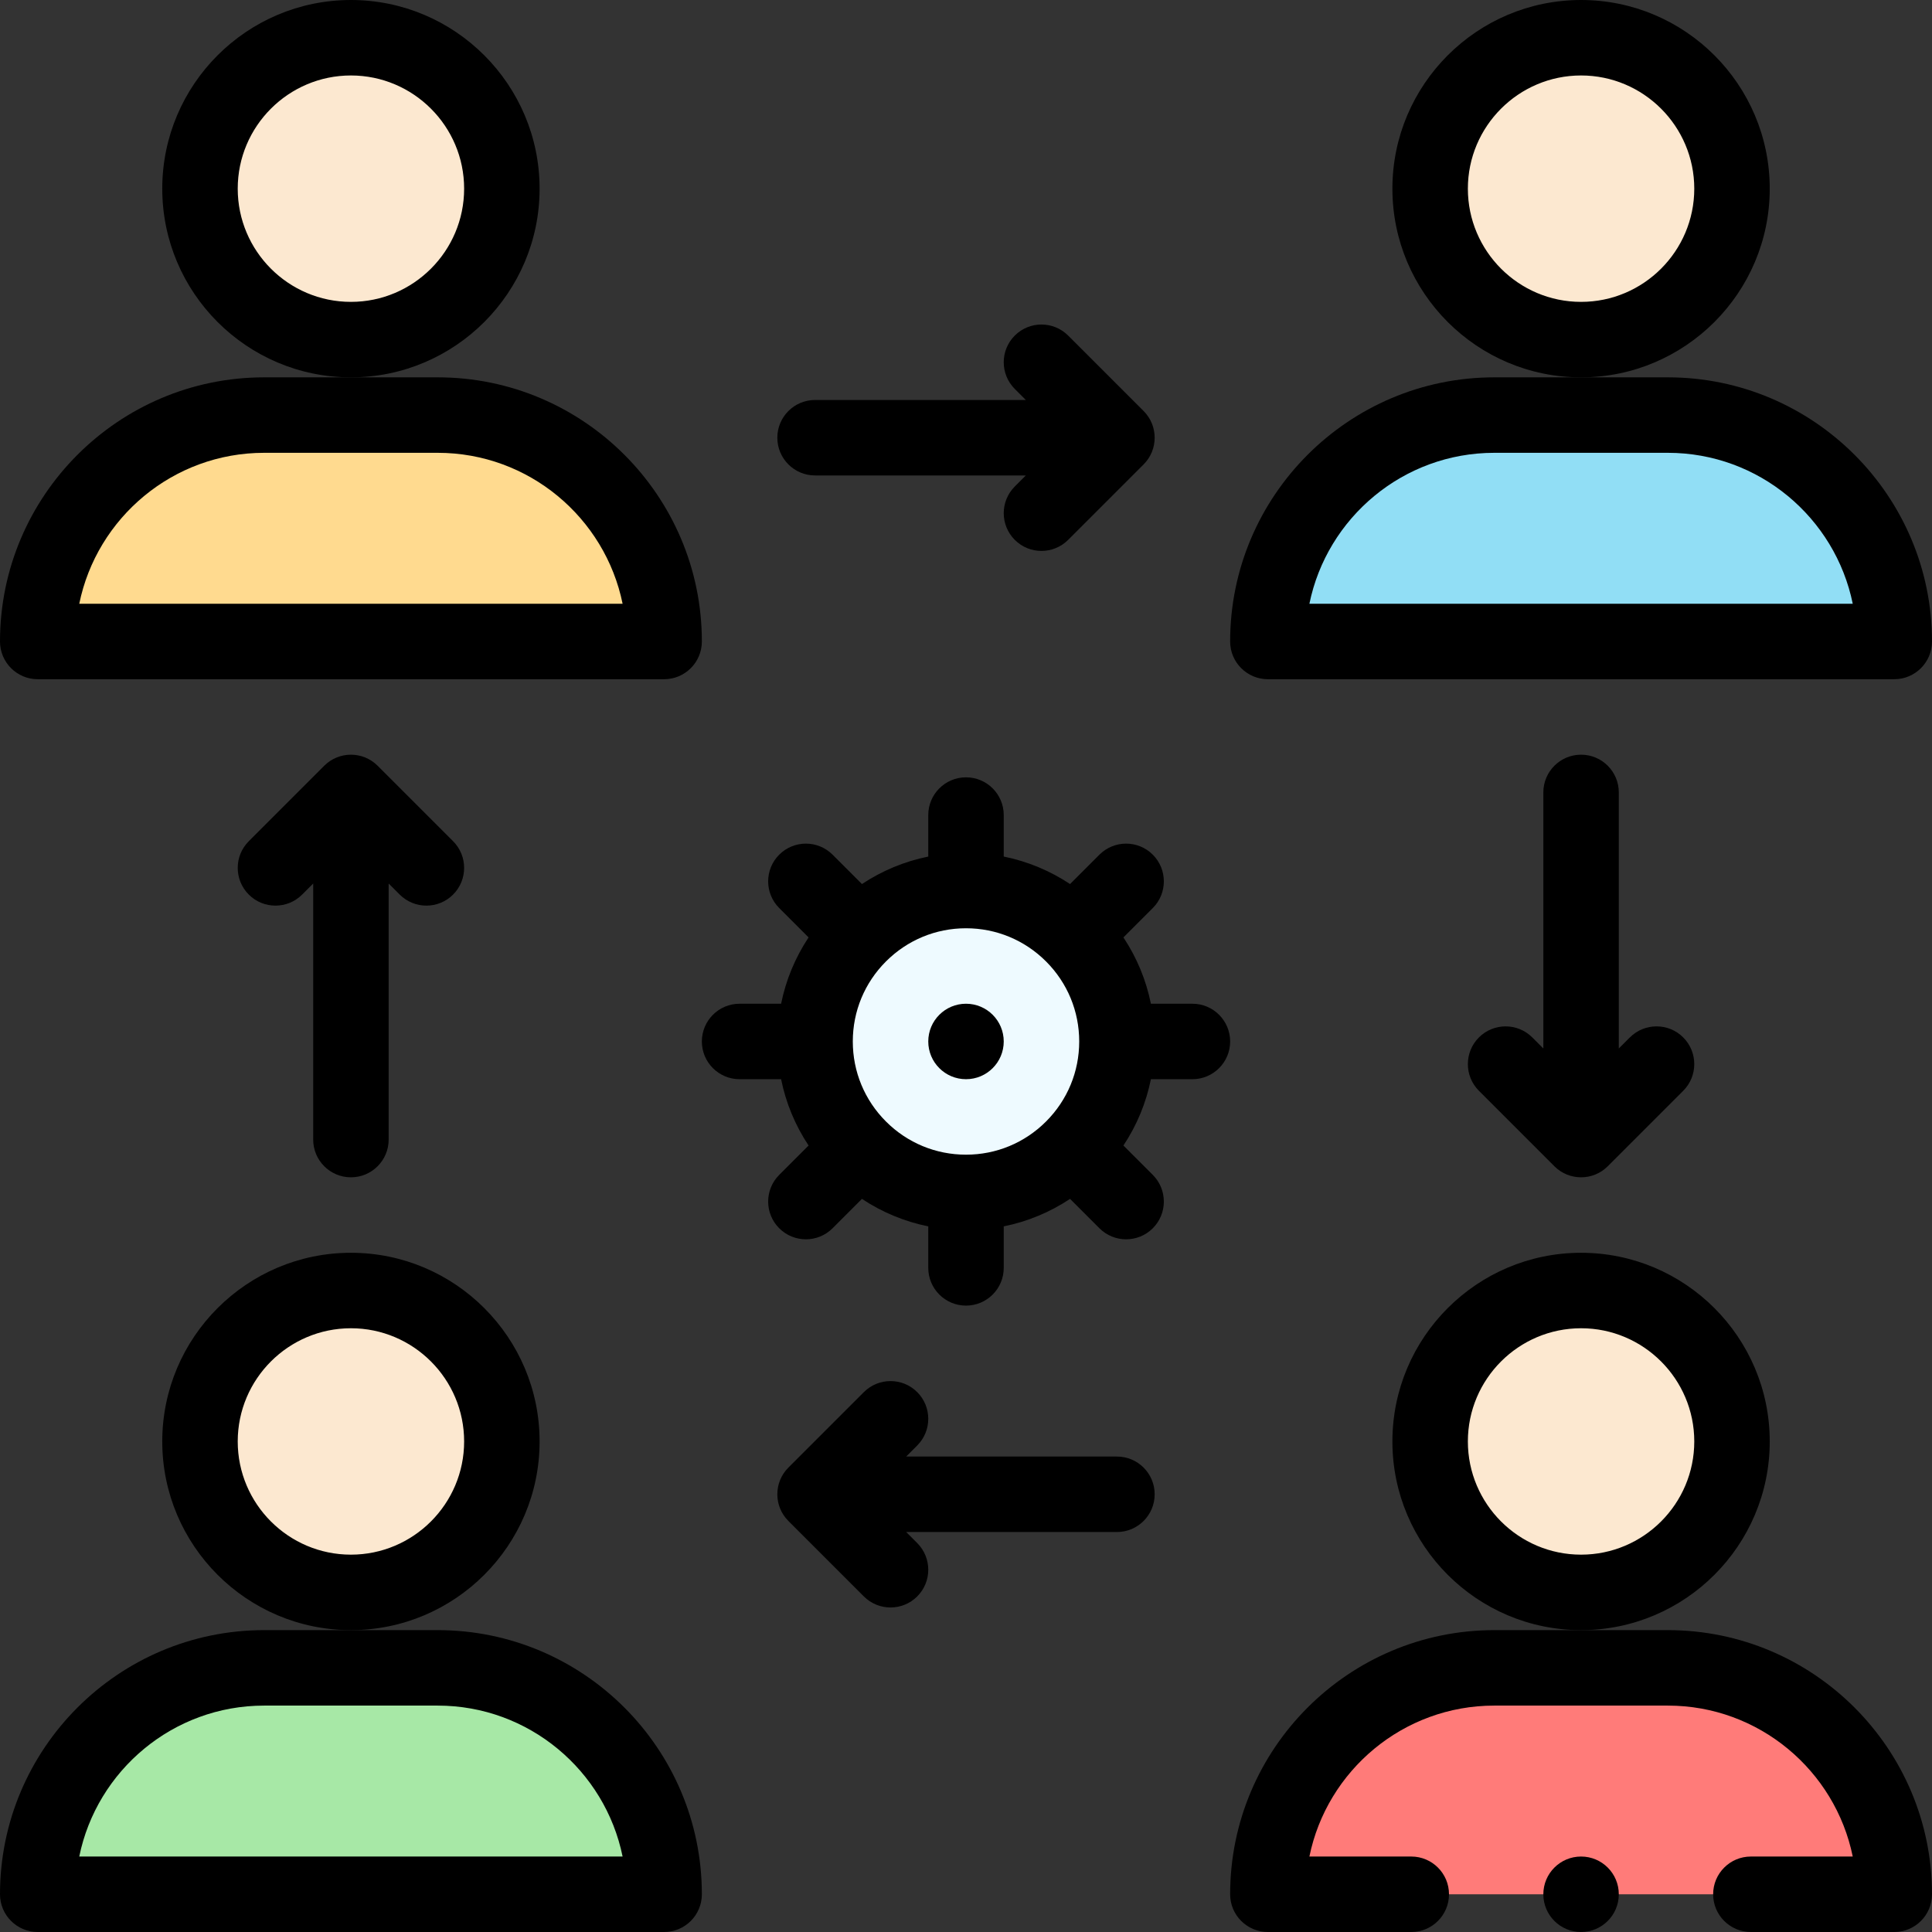 <svg id="Capa_1" enable-background="new 0 0 512 512" height="512" viewBox="0 0 512 512" width="512" xmlns="http://www.w3.org/2000/svg"><rect x="0" y="0" width="512" height="512" fill="#333333" stroke="none"/><g><g><path d="m296 276c0 22.079-17.919 40-40 40-22.079 0-40-17.919-40-40 0-22.079 17.919-40 40-40 22.079 0 40 17.919 40 40z" fill="#eefaff"/><path d="m176 502h-166c0-33.14 26.86-60 60-60h46c33.14 0 60 26.86 60 60z" fill="#a7e8a6"/><path d="m502 502h-166c0-33.14 26.86-60 60-60h46c33.14 0 60 26.86 60 60z" fill="#ff7b79"/><path d="m502 170h-166c0-33.14 26.86-60 60-60h46c33.14 0 60 26.86 60 60z" fill="#91def5"/><path d="m176 170h-166c0-33.14 26.86-60 60-60h46c33.14 0 60 26.86 60 60z" fill="#ffda8f"/><g fill="#fce8d0"><circle cx="419" cy="50" r="40"/><circle cx="419" cy="382" r="40"/><circle cx="93" cy="50" r="40"/><circle cx="93" cy="382" r="40"/></g></g><g><circle cx="256" cy="276" r="10"/><path d="m196 266c-5.522 0-10 4.478-10 10s4.478 10 10 10h10.999c1.27 6.283 3.736 12.232 7.284 17.574l-7.784 7.784c-3.905 3.905-3.905 10.237 0 14.143 3.907 3.905 10.236 3.904 14.143 0l7.784-7.784c5.342 3.548 11.291 6.013 17.574 7.284v10.999c0 5.522 4.478 10 10 10s10-4.478 10-10v-10.999c6.283-1.27 12.232-3.736 17.574-7.284l7.784 7.784c3.907 3.905 10.236 3.904 14.143 0 3.905-3.905 3.905-10.237 0-14.143l-7.784-7.784c3.548-5.342 6.013-11.291 7.284-17.574h10.999c5.522 0 10-4.478 10-10s-4.478-10-10-10h-10.999c-1.27-6.283-3.736-12.232-7.284-17.574l7.784-7.784c3.905-3.905 3.905-10.237 0-14.143-3.906-3.904-10.236-3.904-14.143 0l-7.784 7.784c-5.342-3.548-11.291-6.013-17.574-7.284v-10.999c0-5.522-4.478-10-10-10s-10 4.478-10 10v10.999c-6.283 1.27-12.232 3.736-17.574 7.284l-7.784-7.784c-3.906-3.904-10.236-3.904-14.143 0-3.905 3.905-3.905 10.237 0 14.143l7.784 7.784c-3.548 5.342-6.013 11.291-7.284 17.574zm38.791-11.209c.002-.002.004-.005.006-.007 5.669-5.664 13.198-8.784 21.203-8.784s15.534 3.12 21.203 8.784c.002.002.004.005.006.007s.005.004.007.006c5.664 5.669 8.784 13.198 8.784 21.203s-3.12 15.534-8.784 21.203c-.002.002-.005.004-.007.006s-.004.005-.006.007c-5.669 5.664-13.198 8.784-21.203 8.784s-15.534-3.12-21.203-8.784c-.002-.002-.004-.005-.006-.007s-.005-.004-.007-.006c-5.664-5.669-8.784-13.198-8.784-21.203s3.12-15.534 8.784-21.203c.002-.002.005-.004.007-.006z"/><path d="m143 382c0-27.57-22.43-50-50-50s-50 22.43-50 50 22.43 50 50 50 50-22.43 50-50zm-50 30c-16.542 0-30-13.458-30-30s13.458-30 30-30 30 13.458 30 30-13.458 30-30 30z"/><path d="m10 512h166c5.522 0 10-4.478 10-10 0-38.598-31.402-70-70-70h-46c-38.598 0-70 31.402-70 70 0 5.522 4.478 10 10 10zm60-60h46c24.146 0 44.35 17.206 48.995 40h-143.99c4.645-22.794 24.849-40 48.995-40z"/><path d="m469 382c0-27.57-22.43-50-50-50s-50 22.43-50 50 22.43 50 50 50 50-22.43 50-50zm-50 30c-16.542 0-30-13.458-30-30s13.458-30 30-30 30 13.458 30 30-13.458 30-30 30z"/><path d="m143 50c0-27.57-22.43-50-50-50s-50 22.43-50 50 22.43 50 50 50 50-22.43 50-50zm-50 30c-16.542 0-30-13.458-30-30s13.458-30 30-30 30 13.458 30 30-13.458 30-30 30z"/><path d="m0 170c0 5.522 4.478 10 10 10h166c5.522 0 10-4.478 10-10 0-38.598-31.402-70-70-70h-46c-38.598 0-70 31.402-70 70zm116-50c24.146 0 44.35 17.206 48.995 40h-143.99c4.646-22.794 24.85-40 48.995-40z"/><path d="m469 50c0-27.57-22.43-50-50-50s-50 22.43-50 50 22.43 50 50 50 50-22.43 50-50zm-50 30c-16.542 0-30-13.458-30-30s13.458-30 30-30 30 13.458 30 30-13.458 30-30 30z"/><path d="m442 100h-46c-38.598 0-70 31.402-70 70 0 5.522 4.478 10 10 10h166c5.522 0 10-4.478 10-10 0-38.598-31.402-70-70-70zm-94.995 60c4.646-22.794 24.85-40 48.995-40h46c24.146 0 44.35 17.206 48.995 40z"/><path d="m206 116c0 5.522 4.478 10 10 10h55.857l-2.929 2.929c-3.905 3.905-3.905 10.237 0 14.143 3.907 3.905 10.236 3.904 14.143 0l20-20c3.905-3.905 3.905-10.237 0-14.143l-20-20c-3.906-3.904-10.236-3.904-14.143 0-3.905 3.905-3.905 10.237 0 14.143l2.929 2.929h-55.857c-5.522-.001-10 4.477-10 9.999z"/><path d="m306 396c0-5.522-4.478-10-10-10h-55.857l2.929-2.929c3.905-3.905 3.905-10.237 0-14.143-3.906-3.904-10.236-3.904-14.143 0l-20 20c-3.905 3.905-3.905 10.237 0 14.143l20 20c3.907 3.905 10.236 3.904 14.143 0 3.905-3.905 3.905-10.237 0-14.143l-2.929-2.928h55.857c5.522 0 10-4.478 10-10z"/><path d="m93 312c5.522 0 10-4.478 10-10v-67.857l2.929 2.929c3.907 3.905 10.236 3.904 14.143 0 3.905-3.905 3.905-10.237 0-14.143l-20-20c-3.906-3.904-10.236-3.904-14.143 0l-20 20c-3.905 3.905-3.905 10.237 0 14.143 3.906 3.904 10.236 3.904 14.143 0l2.928-2.929v67.857c0 5.522 4.478 10 10 10z"/><path d="m419 200c-5.522 0-10 4.478-10 10v67.857l-2.929-2.929c-3.906-3.904-10.236-3.904-14.143 0-3.905 3.905-3.905 10.237 0 14.143l20 20c1.954 1.952 4.512 2.929 7.072 2.929s5.118-.977 7.071-2.929l20-20c3.905-3.905 3.905-10.237 0-14.143-3.906-3.904-10.236-3.904-14.143 0l-2.928 2.929v-67.857c0-5.522-4.478-10-10-10z"/><path d="m442 432h-46c-38.598 0-70 31.402-70 70 0 5.522 4.478 10 10 10h38c5.522 0 10-4.478 10-10s-4.478-10-10-10h-26.995c4.646-22.794 24.85-40 48.995-40h46c24.146 0 44.35 17.206 48.995 40h-26.995c-5.522 0-10 4.478-10 10s4.478 10 10 10h38c5.522 0 10-4.478 10-10 0-38.598-31.402-70-70-70z"/><circle cx="419" cy="502" r="10"/></g></g></svg>